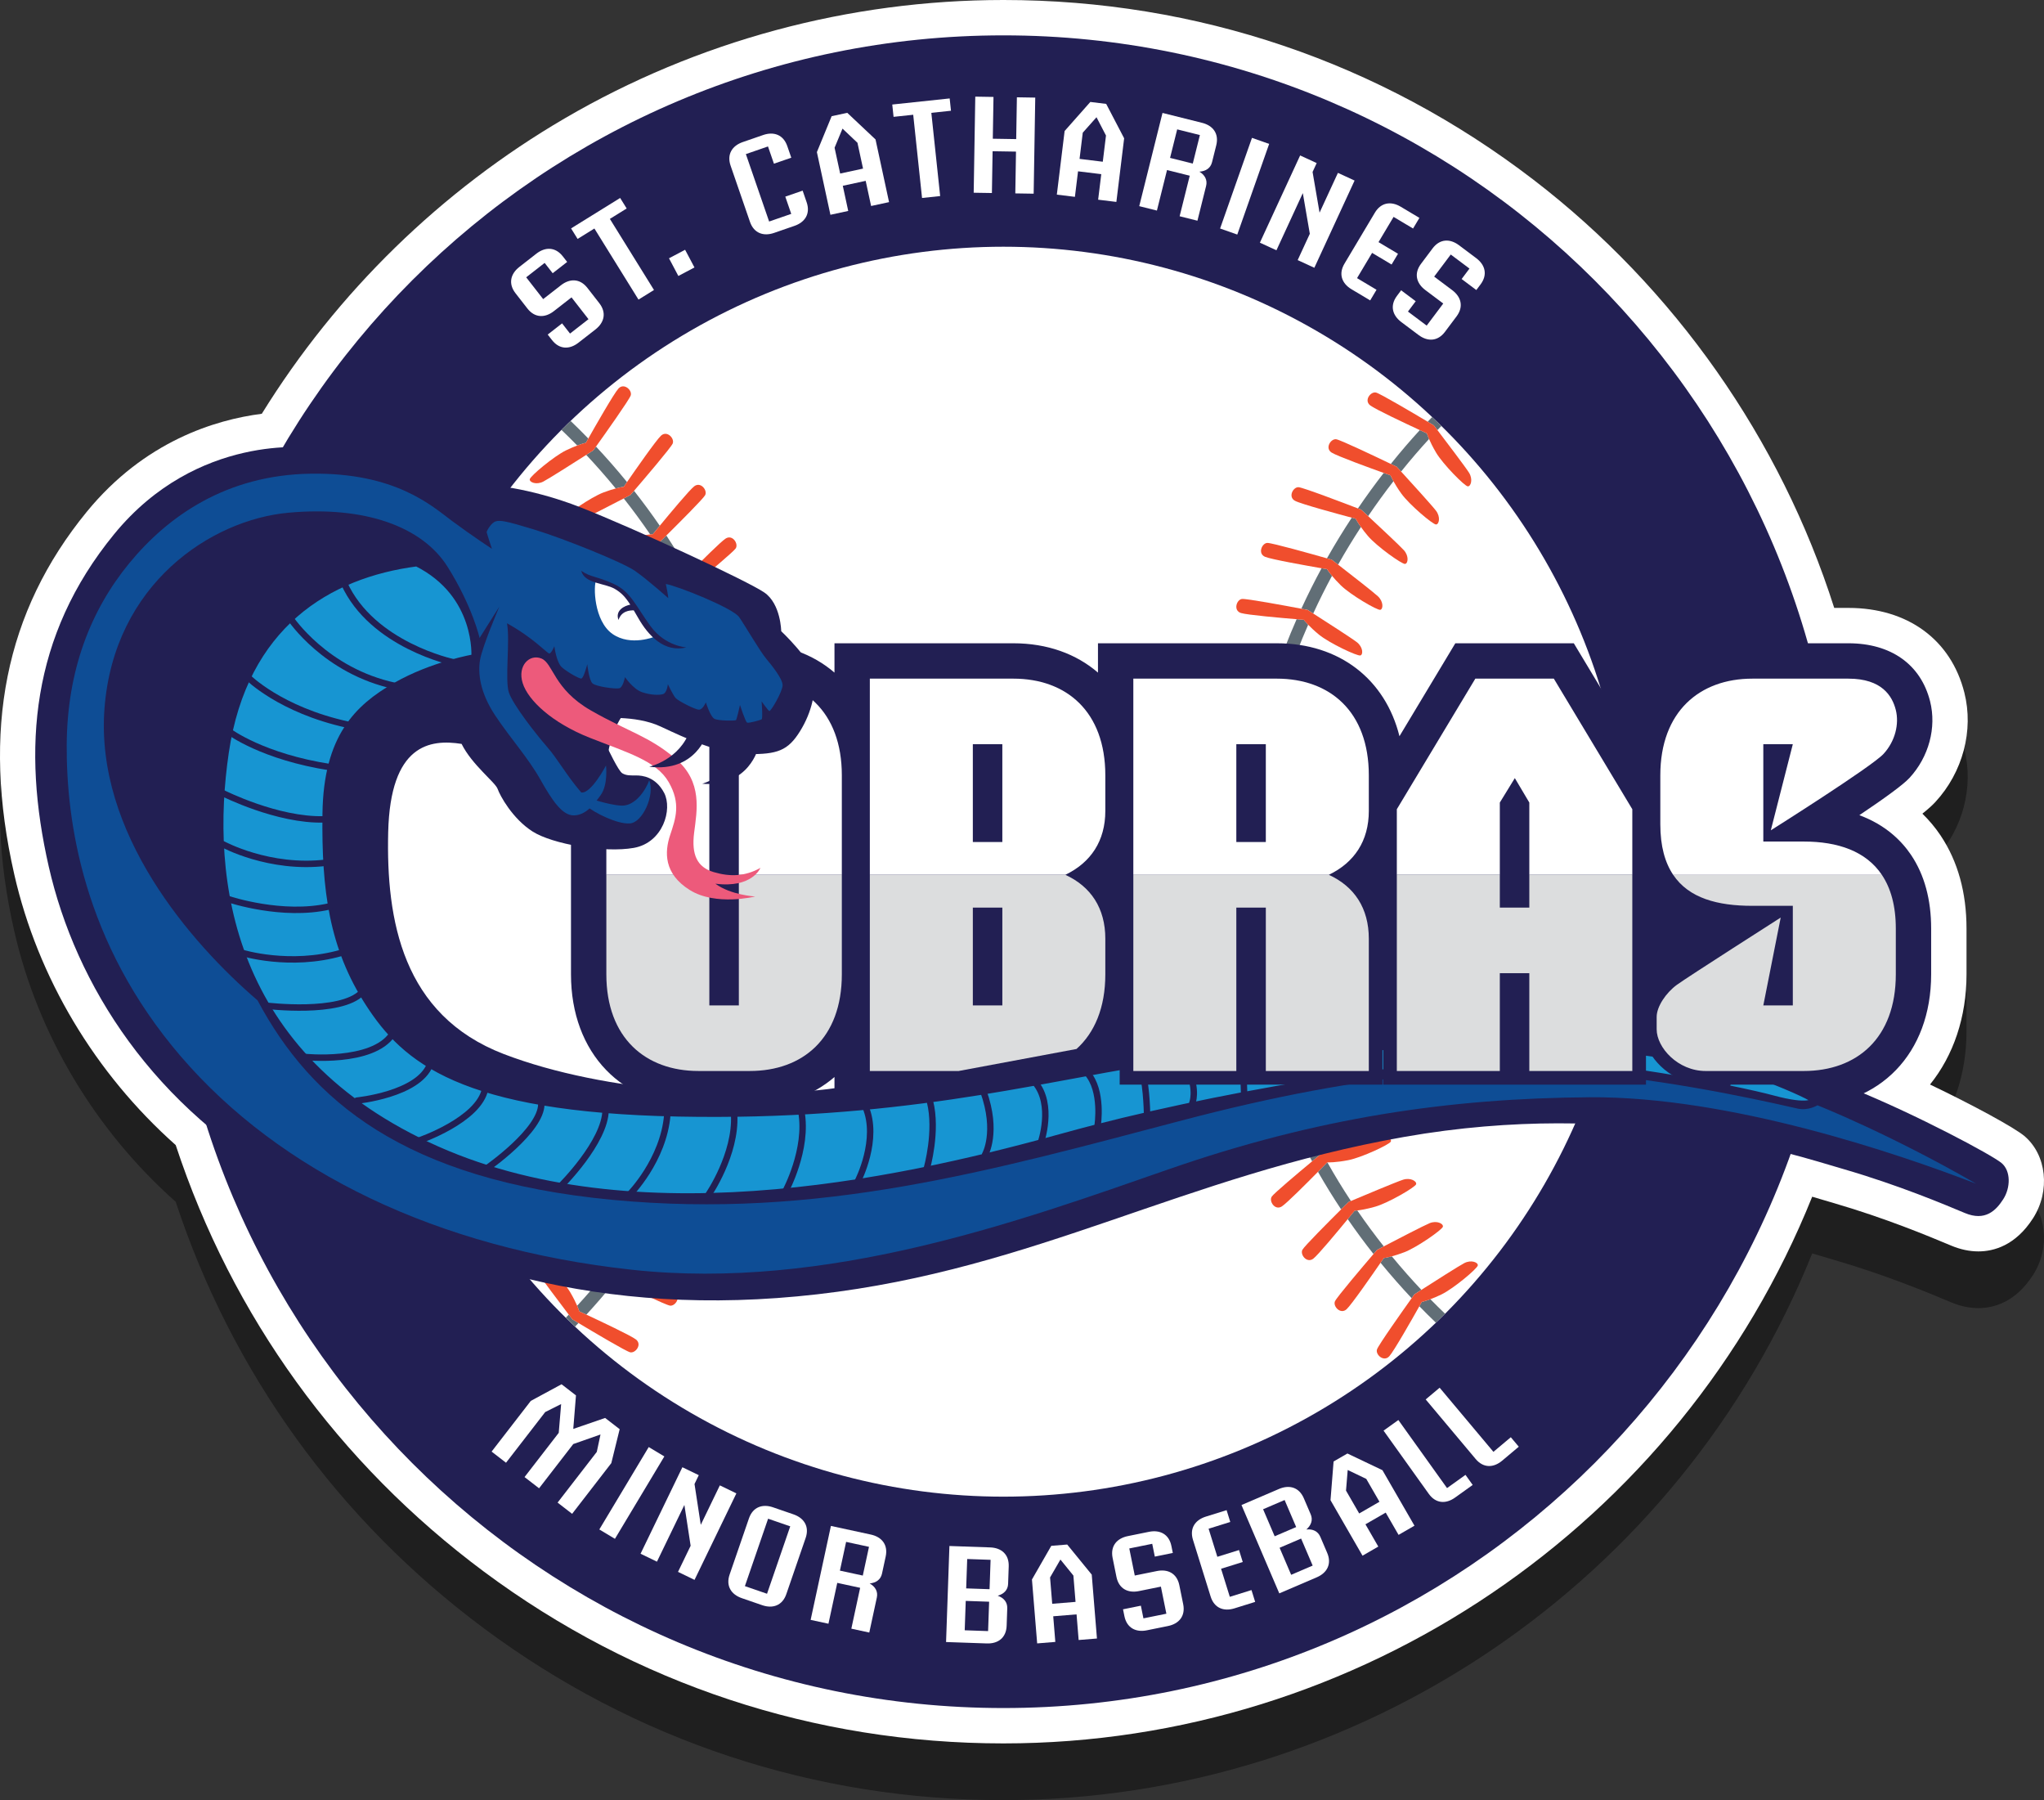 <?xml version="1.0" encoding="UTF-8"?> <!-- Generator: Adobe Illustrator 16.0.0, SVG Export Plug-In . SVG Version: 6.00 Build 0) --> <svg xmlns="http://www.w3.org/2000/svg" xmlns:xlink="http://www.w3.org/1999/xlink" version="1.1" id="Layer_2_copy" x="0px" y="0px" width="360.564px" height="317.459px" viewBox="0 0 360.564 317.459" xml:space="preserve"><rect x="0" y="0" width="360.564" height="317.459" fill="#333333" stroke="none"/> <path opacity="0.4" d="M358.628,224.849c-3.098,4.83-6.954,5.844-9.645,5.844c-0.001,0-0.001,0-0.001,0 c-1.564,0-3.175-0.343-4.788-1.018l-0.265-0.111c-3.67-1.537-11.308-4.736-20.484-7.403c-0.555-0.161-1.171-0.344-1.846-0.544 c-0.598-0.178-1.239-0.368-1.925-0.569c-23.272,57.907-79.883,96.413-142.675,96.413c-33.302,0-64.99-10.476-91.638-30.294 c-25.649-19.076-44.419-45.059-54.366-75.225c-14.245-12.657-24.328-29.534-28.474-47.716c-5.802-25.447-1.619-46.373,12.789-63.975 c10.193-12.453,22.685-16.229,30.871-17.279C59.435,61.549,77.854,43.58,99.621,30.873C123.011,17.218,149.768,10,177,10 c34.143,0,66.473,10.958,93.493,31.689c24.9,19.104,43.612,45.783,53.065,75.52h2.502c10.445,0,18.093,5.586,20.455,14.942 c1.682,6.659-0.273,14.043-5.102,19.272c-0.454,0.492-1.102,1.116-2.302,2.073c1.195,1.16,2.267,2.439,3.198,3.827 c0.022,0.033,0.044,0.065,0.064,0.099c3,4.511,4.521,10.008,4.521,16.342v8.058c0,7.559-2.304,14.31-6.438,19.438 c7.74,3.705,14.873,7.595,16.631,9.072C361.041,213.655,361.718,220.032,358.628,224.849z"></path> <path fill="#FFFFFF" d="M357.088,200.332c-1.758-1.478-8.891-5.368-16.631-9.072c4.135-5.129,6.438-11.88,6.438-19.438v-8.058 c0-6.334-1.521-11.831-4.521-16.342c-0.021-0.033-0.042-0.066-0.064-0.099c-0.932-1.387-2.003-2.667-3.198-3.827 c1.2-0.957,1.848-1.581,2.302-2.073c4.828-5.229,6.783-12.614,5.102-19.272c-2.362-9.356-10.01-14.942-20.455-14.942h-2.502 c-9.453-29.737-28.165-56.416-53.065-75.52C243.473,10.958,211.143,0,177,0c-27.232,0-53.989,7.218-77.379,20.873 C77.854,33.58,59.435,51.549,46.182,72.971c-8.186,1.05-20.677,4.826-30.871,17.279C0.904,107.852-3.279,128.778,2.522,154.225 c4.146,18.182,14.229,35.059,28.474,47.716c9.946,30.166,28.716,56.148,54.366,75.225c26.648,19.818,58.336,30.294,91.638,30.294 c62.792,0,119.402-38.506,142.675-96.413c0.686,0.201,1.327,0.392,1.925,0.569c0.675,0.2,1.291,0.383,1.846,0.544 c9.177,2.667,16.814,5.866,20.484,7.403l0.265,0.111c1.613,0.675,3.224,1.018,4.788,1.018c0,0,0,0,0.001,0 c2.69,0,6.547-1.014,9.645-5.844C361.718,210.032,361.041,203.655,357.088,200.332z"></path> <path fill="#221F53" d="M324.491,153.727c0,81.457-66.033,147.496-147.491,147.496c-81.457,0-147.49-66.039-147.49-147.496 C29.51,72.27,95.543,6.236,177,6.236C258.458,6.236,324.491,72.27,324.491,153.727z"></path> <circle fill="#FFFFFF" cx="177" cy="153.728" r="110.217"></circle> <path fill="#616E76" d="M236.04,99.577c1.325-2.354,2.678-4.554,4.031-6.633c-0.645-0.906-0.93-1.464-0.93-1.464 s-0.266-0.07-0.685-0.182c-1.47,2.237-2.94,4.616-4.379,7.171c0.522,0.148,0.84,0.24,0.84,0.24S235.361,99.05,236.04,99.577z"></path> <path fill="#616E76" d="M241.34,91.023c1.515-2.233,3.014-4.279,4.468-6.156c-0.357-0.649-0.516-1.032-0.516-1.032 s-0.476-0.168-1.204-0.43c-1.479,1.909-3.007,3.99-4.548,6.259c0.359,0.139,0.573,0.221,0.573,0.221S240.61,90.344,241.34,91.023z"></path> <path fill="#616E76" d="M231.653,108.194c1.067-2.317,2.176-4.532,3.314-6.646c-0.6-0.723-0.875-1.165-0.875-1.165 s-0.37-0.063-0.966-0.166c-1.227,2.263-2.422,4.639-3.567,7.132c0.678,0.128,1.1,0.209,1.1,0.209S231.052,107.809,231.653,108.194z"></path> <path fill="#616E76" d="M253.56,75.846c0.242-0.252,0.469-0.482,0.697-0.716c-0.537-0.529-1.079-1.053-1.628-1.571 c-0.256,0.262-0.515,0.529-0.785,0.813c0.66,0.394,1.089,0.651,1.089,0.651S253.178,75.344,253.56,75.846z"></path> <path fill="#616E76" d="M247.155,83.16c1.765-2.195,3.433-4.115,4.931-5.742c-0.272-0.628-0.384-0.99-0.384-0.99 s-0.493-0.226-1.247-0.575c-1.553,1.688-3.283,3.682-5.115,5.965c0.646,0.311,1.052,0.508,1.052,0.508S246.692,82.653,247.155,83.16 z"></path> <path fill="#616E76" d="M250.732,227.475c-1.67-1.771-3.426-3.747-5.213-5.916c-0.906,0.243-1.423,0.309-1.423,0.309 s-0.218,0.318-0.566,0.826c1.879,2.296,3.726,4.381,5.483,6.249c0.293-0.412,0.479-0.672,0.479-0.672 S249.983,227.955,250.732,227.475z"></path> <path fill="#616E76" d="M233.247,203.349c-6.815-12.655-12.087-28.53-12.087-47.378c0-17.902,4.104-33.247,9.602-45.796 c-0.52-0.541-0.774-0.875-0.774-0.875s-0.489-0.038-1.261-0.102c-5.629,12.817-9.834,28.491-9.834,46.773 c0,19.468,5.498,35.834,12.571,48.835c1.023-0.851,1.747-1.446,1.747-1.446S233.238,203.352,233.247,203.349z"></path> <path fill="#616E76" d="M252.321,229.125c-0.965,0.362-1.526,0.485-1.526,0.485s-0.16,0.287-0.423,0.753 c1.017,1.045,1.995,2.013,2.925,2.902c0.544-0.522,1.085-1.047,1.618-1.58C254.089,230.896,253.221,230.041,252.321,229.125z"></path> <path fill="#616E76" d="M238.303,211.801c-1.418-2.147-2.811-4.419-4.152-6.809c-0.008,0-0.028-0.001-0.028-0.001 s-0.672,0.692-1.63,1.664c1.322,2.324,2.692,4.532,4.084,6.627c0.789-0.784,1.325-1.312,1.325-1.312 S238.051,211.907,238.303,211.801z"></path> <path fill="#616E76" d="M244.099,219.804c-1.555-1.964-3.123-4.079-4.672-6.334c-0.301,0.035-0.472,0.043-0.472,0.043 s-0.493,0.608-1.215,1.486c1.509,2.185,3.034,4.24,4.549,6.155c0.39-0.455,0.631-0.735,0.631-0.735S243.386,220.176,244.099,219.804 z"></path> <path fill="#F04E2D" d="M245.808,84.867c0.305,0.553,0.753,1.297,1.395,2.188c1.394,1.938,5.576,5.475,6.12,5.44 s0.816-1.326,0-2.414c-0.639-0.851-4.507-5.104-6.167-6.922c-0.463-0.506-0.764-0.834-0.764-0.834s-0.405-0.197-1.052-0.508 c-2.54-1.222-8.872-4.242-9.63-4.351c-0.951-0.136-2.041,1.564-0.816,2.346c0.95,0.606,6.672,2.688,9.194,3.592 c0.729,0.261,1.204,0.43,1.204,0.43S245.45,84.218,245.808,84.867z"></path> <path fill="#F04E2D" d="M252.086,77.417c0.254,0.584,0.646,1.398,1.231,2.389c1.214,2.055,5.063,5.952,5.607,5.967 c0.545,0.014,0.933-1.249,0.217-2.405c-0.567-0.916-4.125-5.608-5.582-7.522c-0.382-0.502-0.627-0.823-0.627-0.823 s-0.429-0.257-1.089-0.651c-2.47-1.473-8.378-4.969-9.115-5.143c-0.936-0.22-2.173,1.376-1.023,2.263 c0.882,0.681,6.275,3.214,8.75,4.361c0.754,0.349,1.247,0.575,1.247,0.575S251.813,76.789,252.086,77.417z"></path> <path fill="#F04E2D" d="M234.968,101.548c0.382,0.46,0.893,1.031,1.556,1.682c1.706,1.672,6.432,4.44,6.962,4.314 c0.529-0.127,0.578-1.447-0.413-2.379c-0.744-0.701-4.976-3.995-7.032-5.589c-0.679-0.526-1.122-0.868-1.122-0.868 s-0.317-0.091-0.84-0.24c-2.487-0.708-9.724-2.745-10.517-2.721c-0.96,0.029-1.744,1.89-0.401,2.451 c1.078,0.452,7.503,1.591,9.967,2.018c0.596,0.104,0.966,0.166,0.966,0.166S234.368,100.826,234.968,101.548z"></path> <path fill="#F04E2D" d="M230.762,110.175c0.438,0.454,1.059,1.052,1.901,1.743c1.849,1.512,6.804,3.846,7.32,3.673 c0.517-0.174,0.446-1.493-0.624-2.332c-0.831-0.652-5.609-3.723-7.706-5.064c-0.602-0.385-0.994-0.635-0.994-0.635 s-0.422-0.081-1.1-0.209c-2.739-0.518-9.713-1.813-10.477-1.721c-0.954,0.115-1.568,2.039-0.181,2.477 c1.074,0.341,7.153,0.872,9.824,1.093c0.771,0.064,1.261,0.102,1.261,0.102S230.242,109.634,230.762,110.175z"></path> <path fill="#F04E2D" d="M240.071,92.944c0.321,0.452,0.725,0.983,1.24,1.588c1.547,1.818,6.007,4.998,6.544,4.92 c0.539-0.08,0.705-1.39-0.197-2.407c-0.659-0.741-4.357-4.198-6.318-6.022c-0.729-0.679-1.227-1.138-1.227-1.138 s-0.214-0.083-0.573-0.221c-2.144-0.824-9.651-3.693-10.473-3.743c-0.959-0.056-1.905,1.728-0.62,2.405 c1.077,0.569,7.841,2.395,10.01,2.972c0.419,0.112,0.685,0.182,0.685,0.182S239.427,92.038,240.071,92.944z"></path> <path fill="#F04E2D" d="M239.427,213.47c0.585-0.068,1.689-0.239,3.201-0.678c2.295-0.664,7.026-3.42,7.178-3.944 c0.15-0.523-0.977-1.213-2.275-0.809c-1.129,0.352-7.56,3.058-9.228,3.762c-0.252,0.106-0.401,0.169-0.401,0.169 s-0.536,0.527-1.325,1.312c-2.223,2.208-6.501,6.498-6.832,7.126c-0.447,0.851,0.789,2.447,1.937,1.555 c0.824-0.641,4.214-4.716,6.06-6.963c0.722-0.878,1.215-1.486,1.215-1.486S239.126,213.504,239.427,213.47z"></path> <path fill="#F04E2D" d="M234.15,204.992c0.146,0.005,1.485,0.041,3.696-0.391c2.343-0.455,7.305-2.777,7.502-3.285 c0.195-0.509-0.863-1.296-2.194-1.01c-1.298,0.28-9.519,2.917-9.907,3.042c-0.009,0.003-0.036,0.012-0.036,0.012 s-0.724,0.595-1.747,1.446c-2.479,2.06-6.762,5.658-7.13,6.228c-0.521,0.809,0.568,2.509,1.789,1.723 c0.839-0.539,4.283-3.985,6.369-6.102c0.958-0.972,1.63-1.664,1.63-1.664S234.143,204.992,234.15,204.992z"></path> <path fill="#F04E2D" d="M252.321,229.125c0.539-0.203,1.201-0.478,1.971-0.852c2.146-1.047,6.338-4.572,6.396-5.114 c0.058-0.541-1.17-1.029-2.38-0.408c-0.903,0.464-5.37,3.312-7.576,4.725c-0.749,0.48-1.239,0.796-1.239,0.796 s-0.187,0.261-0.479,0.672c-1.466,2.058-5.868,8.274-6.114,9.037c-0.294,0.914,1.196,2.276,2.175,1.199 c0.801-0.878,4.117-6.718,5.298-8.816c0.263-0.466,0.423-0.753,0.423-0.753S251.356,229.486,252.321,229.125z"></path> <path fill="#F04E2D" d="M245.52,221.56c0.578-0.155,1.312-0.381,2.181-0.712c2.231-0.848,6.721-3.985,6.828-4.517 c0.105-0.535-1.072-1.13-2.335-0.621c-0.959,0.39-5.821,2.91-8.095,4.094c-0.713,0.372-1.179,0.616-1.179,0.616 s-0.241,0.28-0.631,0.735c-1.736,2.029-6.497,7.623-6.804,8.344c-0.374,0.885,0.989,2.375,2.058,1.391 c0.859-0.79,4.561-6.123,5.987-8.195c0.349-0.508,0.566-0.826,0.566-0.826S244.613,221.803,245.52,221.56z"></path> <path fill="#616E76" d="M110.032,87.904c1.552,1.967,3.117,4.084,4.662,6.342c0.3-0.034,0.472-0.043,0.472-0.043 s0.494-0.607,1.218-1.485c-1.505-2.188-3.027-4.245-4.539-6.163c-0.391,0.455-0.632,0.734-0.632,0.734 S110.747,87.534,110.032,87.904z"></path> <path fill="#616E76" d="M103.412,80.222c1.667,1.773,3.419,3.752,5.203,5.924c0.907-0.242,1.424-0.307,1.424-0.307 s0.218-0.318,0.568-0.826c-1.875-2.299-3.718-4.386-5.473-6.257c-0.294,0.412-0.481,0.672-0.481,0.672 S104.161,79.744,103.412,80.222z"></path> <path fill="#616E76" d="M115.815,95.917c1.415,2.149,2.803,4.423,4.141,6.816c0.008,0,0.028,0.001,0.028,0.001 s0.673-0.691,1.633-1.662c-1.319-2.326-2.685-4.536-4.073-6.634c-0.791,0.783-1.328,1.31-1.328,1.31S116.067,95.811,115.815,95.917z "></path> <path fill="#616E76" d="M122.292,199.535c-1.07,2.315-2.183,4.529-3.325,6.64c0.598,0.723,0.873,1.166,0.873,1.166 s0.371,0.063,0.966,0.167c1.23-2.261,2.429-4.634,3.579-7.125c-0.678-0.129-1.1-0.211-1.1-0.211S122.894,199.921,122.292,199.535z"></path> <path fill="#616E76" d="M120.856,104.377c6.795,12.667,12.04,28.55,12.009,47.398c-0.03,17.902-4.159,33.24-9.678,45.781 c0.519,0.541,0.773,0.875,0.773,0.875s0.489,0.039,1.261,0.104c5.651-12.807,9.881-28.474,9.912-46.756 c0.032-19.468-5.438-35.844-12.49-48.856c-1.025,0.849-1.75,1.443-1.75,1.443S120.866,104.374,120.856,104.377z"></path> <path fill="#616E76" d="M99.04,75.817c0.884,0.843,1.817,1.762,2.786,2.753c0.965-0.36,1.526-0.483,1.526-0.483 s0.161-0.287,0.424-0.753c-1.087-1.121-2.132-2.155-3.119-3.098C100.114,74.759,99.573,75.284,99.04,75.817z"></path> <path fill="#616E76" d="M106.75,224.543c-1.769,2.192-3.44,4.11-4.941,5.735c0.272,0.628,0.382,0.99,0.382,0.99 s0.493,0.227,1.246,0.578c1.556-1.686,3.29-3.677,5.125-5.957c-0.646-0.312-1.051-0.509-1.051-0.509S107.211,225.05,106.75,224.543z "></path> <path fill="#616E76" d="M112.578,216.69c-1.518,2.23-3.021,4.274-4.479,6.148c0.357,0.649,0.514,1.033,0.514,1.033 s0.476,0.169,1.204,0.432c1.483-1.906,3.013-3.984,4.559-6.251c-0.36-0.139-0.574-0.222-0.574-0.222S113.307,217.37,112.578,216.69z "></path> <path fill="#616E76" d="M100.333,231.847c-0.182,0.189-0.353,0.362-0.527,0.541c0.538,0.528,1.081,1.052,1.629,1.569 c0.2-0.205,0.403-0.415,0.612-0.633c-0.66-0.395-1.088-0.653-1.088-0.653S100.713,232.349,100.333,231.847z"></path> <path fill="#616E76" d="M117.892,208.145c-1.329,2.352-2.686,4.55-4.042,6.626c0.643,0.907,0.927,1.466,0.927,1.466 s0.266,0.07,0.685,0.183c1.473-2.235,2.948-4.611,4.391-7.164c-0.522-0.149-0.84-0.241-0.84-0.241S118.57,208.672,117.892,208.145z"></path> <path fill="#F04E2D" d="M108.1,222.838c-0.304-0.553-0.751-1.298-1.391-2.19c-1.391-1.94-5.567-5.484-6.111-5.451 s-0.818,1.325-0.004,2.414c0.637,0.852,4.499,5.111,6.156,6.932c0.461,0.507,0.762,0.836,0.762,0.836s0.405,0.197,1.051,0.509 c2.539,1.227,8.865,4.257,9.623,4.367c0.951,0.137,2.043-1.561,0.82-2.345c-0.949-0.608-6.667-2.699-9.188-3.607 c-0.728-0.263-1.204-0.432-1.204-0.432S108.457,223.488,108.1,222.838z"></path> <path fill="#F04E2D" d="M101.809,230.278c-0.252-0.585-0.644-1.4-1.228-2.391c-1.21-2.057-5.054-5.96-5.598-5.976 c-0.545-0.015-0.935,1.247-0.221,2.405c0.565,0.917,4.116,5.615,5.569,7.531c0.381,0.502,0.626,0.824,0.626,0.824 s0.428,0.258,1.088,0.653c2.466,1.477,8.369,4.983,9.106,5.158c0.935,0.221,2.175-1.373,1.027-2.262 c-0.881-0.683-6.27-3.224-8.743-4.375c-0.753-0.351-1.246-0.578-1.246-0.578S102.081,230.906,101.809,230.278z"></path> <path fill="#F04E2D" d="M118.967,206.175c-0.381-0.461-0.891-1.033-1.553-1.685c-1.704-1.675-6.424-4.451-6.955-4.326 c-0.529,0.126-0.581,1.446,0.409,2.38c0.743,0.702,4.97,4.003,7.023,5.6c0.678,0.527,1.12,0.87,1.12,0.87s0.318,0.092,0.84,0.241 c2.487,0.712,9.718,2.761,10.511,2.738c0.96-0.027,1.748-1.887,0.406-2.45c-1.077-0.454-7.5-1.604-9.963-2.035 c-0.596-0.104-0.966-0.167-0.966-0.167S119.565,206.898,118.967,206.175z"></path> <path fill="#F04E2D" d="M123.188,197.556c-0.437-0.455-1.057-1.054-1.898-1.746c-1.846-1.515-6.797-3.857-7.314-3.685 c-0.517,0.173-0.449,1.492,0.62,2.333c0.831,0.654,5.604,3.733,7.697,5.078c0.601,0.386,0.993,0.637,0.993,0.637 s0.422,0.082,1.1,0.211c2.738,0.522,9.709,1.829,10.473,1.738c0.954-0.113,1.572-2.037,0.185-2.477 c-1.073-0.342-7.151-0.884-9.822-1.11c-0.771-0.065-1.261-0.104-1.261-0.104S123.706,198.097,123.188,197.556z"></path> <path fill="#F04E2D" d="M113.85,214.771c-0.32-0.452-0.724-0.985-1.238-1.59c-1.544-1.821-5.999-5.008-6.536-4.932 c-0.539,0.079-0.708,1.389,0.193,2.407c0.658,0.742,4.351,4.206,6.309,6.033c0.729,0.68,1.224,1.14,1.224,1.14 s0.214,0.083,0.574,0.222c2.143,0.828,9.645,3.709,10.466,3.76c0.959,0.058,1.908-1.724,0.624-2.404 c-1.076-0.571-7.837-2.407-10.004-2.989c-0.419-0.112-0.685-0.183-0.685-0.183S114.493,215.678,113.85,214.771z"></path> <path fill="#F04E2D" d="M114.694,94.247c-0.584,0.066-1.689,0.236-3.202,0.672c-2.296,0.66-7.032,3.409-7.184,3.932 c-0.151,0.523,0.974,1.215,2.274,0.813c1.129-0.35,7.564-3.045,9.234-3.747c0.252-0.106,0.401-0.169,0.401-0.169 s0.537-0.527,1.328-1.31c2.227-2.204,6.512-6.486,6.844-7.114c0.449-0.85-0.785-2.448-1.934-1.558 c-0.825,0.64-4.221,4.709-6.071,6.953c-0.724,0.877-1.218,1.485-1.218,1.485S114.994,94.212,114.694,94.247z"></path> <path fill="#F04E2D" d="M119.956,102.732c-0.144-0.005-1.483-0.042-3.697,0.385c-2.343,0.451-7.309,2.765-7.507,3.272 c-0.196,0.509,0.861,1.298,2.193,1.014c1.298-0.278,9.525-2.902,9.912-3.026c0.009-0.003,0.037-0.012,0.037-0.012 s0.725-0.594,1.75-1.443c2.482-2.056,6.771-5.646,7.14-6.216c0.523-0.808-0.564-2.51-1.786-1.726 c-0.839,0.537-4.29,3.978-6.379,6.091c-0.959,0.97-1.633,1.662-1.633,1.662S119.964,102.733,119.956,102.732z"></path> <path fill="#F04E2D" d="M101.826,78.57c-0.54,0.201-1.203,0.475-1.973,0.849c-2.147,1.043-6.346,4.562-6.405,5.104 c-0.059,0.541,1.168,1.031,2.379,0.412c0.904-0.462,5.375-3.302,7.584-4.712c0.75-0.479,1.241-0.794,1.241-0.794 s0.187-0.26,0.481-0.672c1.469-2.055,5.882-8.264,6.129-9.026c0.295-0.913-1.193-2.278-2.173-1.203 c-0.802,0.877-4.128,6.711-5.313,8.807c-0.264,0.466-0.424,0.753-0.424,0.753S102.791,78.21,101.826,78.57z"></path> <path fill="#F04E2D" d="M108.614,86.146c-0.578,0.154-1.312,0.379-2.182,0.708c-2.233,0.845-6.727,3.975-6.835,4.506 c-0.106,0.535,1.07,1.132,2.334,0.625c0.959-0.388,5.826-2.9,8.101-4.081c0.714-0.371,1.18-0.614,1.18-0.614 s0.241-0.279,0.632-0.734c1.74-2.025,6.51-7.611,6.818-8.332c0.375-0.885-0.985-2.377-2.056-1.395c-0.861,0.789-4.571,6.115-6,8.184 c-0.35,0.507-0.568,0.826-0.568,0.826S109.521,85.905,108.614,86.146z"></path> <path fill="#221F53" d="M337.136,150.804C337.136,150.804,337.136,150.803,337.136,150.804c-0.001-0.001-0.001-0.001-0.001-0.001 c0,0-0.001-0.001-0.001-0.002c-1.686-2.51-4.504-5.326-9.143-7.038c4.238-2.842,7.688-5.321,8.841-6.569 c3.414-3.698,4.809-8.877,3.638-13.515c-1.643-6.503-6.894-10.233-14.409-10.233h-16.949c-11.069,0-19.133,6.362-21.635,16.389 l-9.854-16.389h-20.901l-9.854,16.39c-2.502-10.028-10.564-16.39-21.635-16.39h-31.549v5.173c-3.829-3.3-8.938-5.173-14.932-5.173 h-31.549v5.173c-3.829-3.3-8.937-5.173-14.932-5.173h-9.084c-13.437,0-22.465,9.359-22.465,23.29v11.307v12.473v11.307 c0,13.93,9.028,23.29,22.465,23.29h9.084c5.995,0,11.103-1.873,14.932-5.174v5.174h22.489l23.073-4.309l0.919-0.827v5.136h46.481 h7.531h46.481v-1.601c1.989,0.996,4.245,1.601,6.688,1.601h17.328c13.437,0,22.464-9.359,22.464-23.29v-8.058 c0-5.115-1.185-9.475-3.522-12.958C337.137,150.805,337.136,150.804,337.136,150.804z"></path> <path fill="#FFFFFF" d="M132.272,119.682h-9.084c-9.261,0-16.229,5.782-16.229,17.053v17.543h18.168v-23.032h5.204v23.032H148.5 v-17.543C148.5,125.464,141.621,119.682,132.272,119.682z"></path> <path fill="#DCDDDE" d="M130.332,177.31h-5.204v-23.032H106.96v17.543c0,11.271,6.968,17.053,16.229,17.053h9.084 c9.349,0,16.228-5.782,16.228-17.053v-17.543h-18.168V177.31z"></path> <path fill="#221F53" d="M353.075,205.106c-1.67-1.404-14.762-8.425-26.07-13.017s-40.777-11.959-78.777-13.209 s-82.875,10.147-99.125,12.761s-42.375,1.114-60.25-5.761s-20.75-23.625-20.375-39.125s7.367-16.445,12.95-15.563 c1.837,3.708,5.937,6.747,6.36,7.948s2.614,5.229,6.148,7.491s12.7,3.816,17.87,2.897s6.854-6.82,5.354-9.693 s-3.915-3.081-4.914-3.081s-1.749,0.042-2.457-0.375s-2.332-3.914-3.581-6.371l-0.498-3.296c0,0,6.323-0.698,10.837,1.421 s10.245,4.796,15.397,4.855s7.047-0.592,9.179-4.027s2.843-7.047,2.428-9.831s-5.745-7.817-5.745-7.817s-0.059-4.796-2.961-6.81 s-22.825-11.252-32.317-14.983s-16.776-4.027-16.776-4.027L54.84,78.98c0,0-20.016-2.724-34.703,15.22S3.853,132.005,8.603,152.839 s18.417,42.609,43.5,56.346s53.5,23.487,92.083,19.07s64.591-20.907,103.5-27.75s67.75,2.833,77.5,5.667s17.834,6.25,21.417,7.75 s5.486-0.429,6.776-2.44S354.745,206.51,353.075,205.106z"></path> <path fill="#0E4D95" d="M88.083,106.986c0,0-2.989,6.976-3.4,9.379s0,5.803,2.696,9.848s5.803,7.445,7.972,11.313 s3.928,6.331,5.92,6.272s3.341-1.7,4.689-3.576s0.938-5.217,0.938-5.217s-2.643,5.042-4.37,4.748 c-2.664-3.107-4.071-5.803-6.064-8.089s-5.921-7.327-6.683-9.496s0.234-9.32-0.352-12.251c4.689,2.579,7.112,5.33,7.468,5.33 s0.891-1.283,0.891-1.283s0.356,2.886,1.354,3.741s2.959,1.96,3.386,1.96s1.068-2.53,1.068-2.53s0.285,2.814,0.926,3.385 s4.098,1.034,4.739,0.855s0.989-1.96,0.989-1.96s1.434,2.102,2.966,2.637s3.028,0.57,3.741,0.356s0.855-1.746,0.855-1.746 s0.927,1.96,1.39,2.459s3.421,2.031,4.098,2.031s1.211-1.283,1.211-1.283s0.784,2.494,1.497,2.886s3.67,0.356,3.813,0.25 s0.713-2.672,0.713-2.672s0.962,2.958,1.247,3.1s2.316-0.428,2.565-0.57s0-3.171,0-3.171s1.105,1.548,1.354,1.701 s2.352-3.447,2.352-4.551s-1.782-3.35-2.886-4.668s-3.67-5.736-4.775-7.34s-10.939-5.523-12.935-5.844 c0.428,1.996,0.428,2.495,0.428,2.495s-3.67-3.284-5.879-4.813s-12.472-5.663-17.71-7.267s-6.057-1.675-6.841-1.461 s-1.639,1.71-1.604,1.924s0.926,2.922,0.926,2.922s-3.527-2.313-7.055-4.934s-9.941-8.536-24.872-8.322s-25.264,7.519-32.07,15.821 s-10.939,18.885-11.01,32.034s2.747,34.7,20.163,54.95s45.083,33.833,79.5,37.583s68.25-8.5,94.583-17.667 s49.667-12.583,74.417-12.75s54.334,9.917,68.167,15.25c-15.5-8.917-28-13.833-28-13.833s-1.583,1-3.5,0.583 s-19.666-4.667-36.666-6.167s-38.333-0.583-71.917,8.25c-33.583,8.833-64,17.5-100.583,14s-53.083-17.5-62.5-35.167 c-11.75-10.083-28.679-29.511-27-51.5s18.833-33.25,32.417-34.5s23.667,2.5,28.083,9.5s5.667,12.583,5.667,12.583L88.083,106.986z"></path> <path fill="#ED5A7B" d="M134.139,153.062c0,0-1.453,3.618-7.948,2.783c2.721,2.01,7.02,2.258,7.02,2.258s-6.927,1.731-11.535-1.145 s-4.454-6.711-3.464-9.68s1.917-5.566-0.248-9.339s-7.268-5.196-13.917-7.825s-10.886-6.588-11.845-9.649s1.206-5.196,3.309-4.33 s2.134,5.381,8.721,9.154s10.268,4.516,15,8.567s3.711,9.093,3.216,12.99s0.526,6.092,3.464,6.958S131.448,154.546,134.139,153.062z "></path> <path fill="#FFFFFF" d="M111.63,106.504c-1.468-2.473-2.474-2.756-6.441-4.302c-0.567,1.133-0.412,7.291,2.834,9.583 s7.548,0.464,7.548,0.464L111.63,106.504z"></path> <path fill="#221F53" d="M114.778,110.459c-2.593-3.531-3.486-6.079-6.481-7.465s-4.068-1.162-5.767-2.324 c0.598,2.279,4.113,2.145,5.901,3.173c1.188,0.683,1.905,1.478,2.75,2.791c-0.949,0.164-2.728,0.986-2.075,2.704 c0.492-1.569,1.952-1.723,2.696-1.693c0.255,0.432,0.524,0.894,0.832,1.429c1.699,2.95,4.515,6.08,8.448,5.096 C121.081,114.17,117.371,113.991,114.778,110.459z"></path> <path fill="#221F53" d="M114.527,135.213c0,0,5.386-1.187,7.211-6.481c2.784-0.456,3.013,0.594,3.013,0.594 S122.789,136.263,114.527,135.213z"></path> <path fill="#221F53" d="M123.874,138.22c0,0,5.318-1.461,6.87-6.842c2.757-0.598,3.039,0.438,3.039,0.438 S132.178,138.845,123.874,138.22z"></path> <path fill="#0E4D95" d="M114.527,137.597c-0.538,1.588-2.435,4.601-4.918,4.479s-6.189-1.506-6.189-1.506v1.547 c1.343,1.181,5.497,3.298,7.736,3.094S115.553,140.162,114.527,137.597z"></path> <path fill="#1795D2" stroke="#221F53" stroke-width="1.134" stroke-linecap="round" stroke-linejoin="round" stroke-miterlimit="10" d=" M83.712,115.941c0,0,0.861-11.098-10.19-16.624c-15.572,2.009-30.426,10.907-33.727,33.368s0.402,53.644,37.286,70.021 s85.485,4.66,110.917-2.397s62.034-12.967,77.975-13.085s40.319,4.784,46.754,6.518s7.229,0.534,7.288,0.296 s-3.08-1.837-9.125-4.148s-16.533-3.852-24.77-4.8s-61.626-1.245-83.018,2.133s-45.212,9.896-83.492,9.125 s-48.174-9.481-54.574-19.377s-7.763-19.97-7.585-33.48s5.689-18.725,12.266-22.517S83.712,115.941,83.712,115.941z"></path> <path fill="none" stroke="#221F53" stroke-width="1.134" stroke-linecap="round" stroke-linejoin="round" stroke-miterlimit="10" d=" M79.995,116.806c0,0-14.346-3.002-19.304-13.963"></path> <path fill="none" stroke="#221F53" stroke-width="1.134" stroke-linecap="round" stroke-linejoin="round" stroke-miterlimit="10" d=" M51.242,109.066c0,0,6.151,9.303,18.476,11.911"></path> <path fill="none" stroke="#221F53" stroke-width="1.134" stroke-linecap="round" stroke-linejoin="round" stroke-miterlimit="10" d=" M43.702,119.409c0,0,5.691,5.775,17.601,8.382"></path> <path fill="none" stroke="#221F53" stroke-width="1.134" stroke-linecap="round" stroke-linejoin="round" stroke-miterlimit="10" d=" M40.455,129.045c0,0,5.896,4.442,17.935,6.275"></path> <path fill="none" stroke="#221F53" stroke-width="1.134" stroke-linecap="round" stroke-linejoin="round" stroke-miterlimit="10" d=" M39.319,139.879c0,0,9.6,4.859,17.836,4.622"></path> <path fill="none" stroke="#221F53" stroke-width="1.134" stroke-linecap="round" stroke-linejoin="round" stroke-miterlimit="10" d=" M39.319,148.887c0,0,8.191,4.485,18.288,3.25"></path> <path fill="none" stroke="#221F53" stroke-width="1.134" stroke-linecap="round" stroke-linejoin="round" stroke-miterlimit="10" d=" M40.455,158.62c0,0,9.352,3.125,17.648,1.229"></path> <path fill="none" stroke="#221F53" stroke-width="1.134" stroke-linecap="round" stroke-linejoin="round" stroke-miterlimit="10" d=" M42.617,168.018c0,0,8.494,2.658,17.679,0"></path> <path fill="none" stroke="#221F53" stroke-width="1.134" stroke-linecap="round" stroke-linejoin="round" stroke-miterlimit="10" d=" M47.021,177.366c0,0,13.034,1.597,16.828-2.331"></path> <path fill="none" stroke="#221F53" stroke-width="1.134" stroke-linecap="round" stroke-linejoin="round" stroke-miterlimit="10" d=" M53.7,186.397c0,0,11.962,1.256,15.501-3.994"></path> <path fill="none" stroke="#221F53" stroke-width="1.134" stroke-linecap="round" stroke-linejoin="round" stroke-miterlimit="10" d=" M62.962,194.1c0,0,10.827-1.065,12.88-6.34"></path> <path fill="none" stroke="#221F53" stroke-width="1.134" stroke-linecap="round" stroke-linejoin="round" stroke-miterlimit="10" d=" M73.822,201.18c0,0,10.677-3.622,11.76-9.173"></path> <path fill="none" stroke="#221F53" stroke-width="1.134" stroke-linecap="round" stroke-linejoin="round" stroke-miterlimit="10" d=" M85.886,206.035c0,0,9.607-6.662,9.607-11.343"></path> <path fill="none" stroke="#221F53" stroke-width="1.134" stroke-linecap="round" stroke-linejoin="round" stroke-miterlimit="10" d=" M98.904,209.185c0,0,7.882-7.803,7.924-13.458"></path> <path fill="none" stroke="#221F53" stroke-width="1.134" stroke-linecap="round" stroke-linejoin="round" stroke-miterlimit="10" d=" M111.072,210.652c0,0,5.991-6.054,6.643-14.059"></path> <path fill="none" stroke="#221F53" stroke-width="1.134" stroke-linecap="round" stroke-linejoin="round" stroke-miterlimit="10" d=" M125.003,210.652c0,0,4.859-7.062,4.503-14.059"></path> <path fill="none" stroke="#221F53" stroke-width="1.134" stroke-linecap="round" stroke-linejoin="round" stroke-miterlimit="10" d=" M138.53,210.14c0,0,4.061-7.441,2.822-14.14"></path> <path fill="none" stroke="#221F53" stroke-width="1.134" stroke-linecap="round" stroke-linejoin="round" stroke-miterlimit="10" d=" M151.373,208.204c0,0,3.757-7.303,1.286-13.043"></path> <path fill="none" stroke="#221F53" stroke-width="1.134" stroke-linecap="round" stroke-linejoin="round" stroke-miterlimit="10" d=" M163.521,205.952c0,0,1.837-6.459,0.533-11.673"></path> <path fill="none" stroke="#221F53" stroke-width="1.134" stroke-linecap="round" stroke-linejoin="round" stroke-miterlimit="10" d=" M173.771,203.623c0,0,2.297-3.972-0.309-11.19"></path> <path fill="none" stroke="#221F53" stroke-width="1.134" stroke-linecap="round" stroke-linejoin="round" stroke-miterlimit="10" d=" M183.603,201.51c0,0,2.348-6.676-1.016-10.628"></path> <path fill="none" stroke="#221F53" stroke-width="1.134" stroke-linecap="round" stroke-linejoin="round" stroke-miterlimit="10" d=" M193.623,198.486c0,0,0.969-6.132-1.856-9.288"></path> <path fill="none" stroke="#221F53" stroke-width="1.134" stroke-linecap="round" stroke-linejoin="round" stroke-miterlimit="10" d=" M202.334,196.196c0,0-0.119-6.303-1.245-8.081"></path> <path fill="none" stroke="#221F53" stroke-width="1.134" stroke-linecap="round" stroke-linejoin="round" stroke-miterlimit="10" d=" M210.333,194.516c0,0,0.89-2.134-0.651-5.748"></path> <path fill="none" stroke="#221F53" stroke-width="1.134" stroke-linecap="round" stroke-linejoin="round" stroke-miterlimit="10" d=" M219.477,193.132c0,0-0.069-3.36-0.314-5.431"></path> <line fill="none" stroke="#221F53" stroke-width="1.134" stroke-linecap="round" stroke-linejoin="round" stroke-miterlimit="10" x1="304.461" y1="191.877" x2="305.616" y2="188.708"></line> <line fill="none" stroke="#221F53" stroke-width="1.134" stroke-linecap="round" stroke-linejoin="round" stroke-miterlimit="10" x1="296.135" y1="189.716" x2="297.314" y2="186.633"></line> <path fill="#FFFFFF" d="M194.98,143.007v-6.272c0-11.271-6.879-17.053-16.228-17.053H153.44v34.596h34.484 C192.423,152.122,194.98,148.299,194.98,143.007z M176.813,148.496h-5.204v-17.25h5.204V148.496z"></path> <path fill="#DCDDDE" d="M194.98,171.821v-6.272c0-5.391-2.558-9.213-7.056-11.271H153.44v34.597h15.675l20.782-3.881 C193.063,182.145,194.98,177.751,194.98,171.821z M176.813,177.31h-5.204v-17.249h5.204V177.31z"></path> <path fill="#221F53" d="M243.87,143.007v-6.272c0-11.823-7.315-19.463-18.637-19.463h-27.722v34.596v4.819v34.597h46.358v-25.735 c0-4.712-1.75-8.606-4.994-11.299C242.12,151.515,243.87,147.64,243.87,143.007z"></path> <path fill="#221F53" d="M336.475,156.688l-2.514-3.747c-0.001-0.002-0.002-0.003-0.003-0.005l-0.717-1.067h-0.114 c-3.167-3.878-8.166-5.867-14.932-5.867h-0.651c5.617-3.595,14.803-9.591,16.477-11.404c2.547-2.759,3.597-6.584,2.738-9.982 c-0.692-2.742-3.003-7.343-10.698-7.343h-16.949c-11.322,0-18.638,7.64-18.638,19.463v8.625c0,2.417,0.313,4.588,0.916,6.509h-0.755 l2.513,3.75l0.716,1.069h0.093c3.053,3.674,8.024,5.47,15.155,5.47h0.002c-4.979,3.188-13.333,8.559-14.719,9.567 c-1.578,1.148-3.229,3.054-4.043,5.127v-20.165v-4.819v-9.824l-14.894-24.772h-16.572l-14.893,24.772v9.824v4.819v34.597h46.358 v-7.1c1.403,3.688,5.504,7.1,10.516,7.1h17.328c11.321,0,18.637-7.64,18.637-19.463v-8.058c0-2.624-0.358-4.986-1.059-7.076H336.475 z"></path> <path fill="#DCDDDE" d="M199.921,188.875h18.168v-28.814h5.204v28.814h18.168v-23.326c0-5.391-2.558-9.213-7.056-11.271h-34.484 V188.875z"></path> <path fill="#FFFFFF" d="M241.461,143.007v-6.272c0-11.271-6.879-17.053-16.228-17.053h-25.313v34.596h34.484 C238.903,152.122,241.461,148.299,241.461,143.007z M223.293,148.496h-5.204v-17.25h5.204V148.496z"></path> <polygon fill="#FFFFFF" points="274.096,119.682 260.249,119.682 246.402,142.713 246.402,154.278 264.57,154.278 264.57,141.537 267.217,137.225 269.774,141.537 269.774,154.278 287.942,154.278 287.942,142.713 "></polygon> <polygon fill="#DCDDDE" points="269.774,160.061 264.57,160.061 264.57,154.278 246.402,154.278 246.402,188.875 264.57,188.875 264.57,171.625 269.774,171.625 269.774,188.875 287.942,188.875 287.942,154.278 269.774,154.278 "></polygon> <path fill="#DCDDDE" d="M295.149,154.278c2.774,4.142,7.863,5.47,13.962,5.47h7.144v17.562h-5.204l3.066-15.492 c0,0-16.389,10.461-18.306,11.855s-3.574,3.836-3.574,5.667c0,0.285,0,0.447,0,0.544c0-0.007,0,0.027,0,0.123 c0,0.178,0,0.593,0,1.512c0,3.226,3.748,7.356,8.63,7.356h17.328c9.349,0,16.228-5.782,16.228-17.053v-8.058 c0-4.044-0.897-7.149-2.466-9.486H295.149z"></path> <path fill="#FFFFFF" d="M318.195,148.411h-7.145v-17.165h5.204l-3.881,15.186c0,0,17.783-11.202,19.876-13.468 s2.789-5.317,2.173-7.758s-2.435-5.523-8.362-5.523h-16.949c-9.261,0-16.229,5.782-16.229,17.053v8.625 c0,3.882,0.828,6.771,2.267,8.918h36.808C329.156,150.103,324.189,148.411,318.195,148.411z"></path> <path fill="#FFFFFF" d="M105.716,53.465c1.313,1.686,0.88,3.423-0.68,4.639l-3.003,2.34c-1.56,1.216-3.351,1.211-4.664-0.474 l-0.752-0.966l2.535-1.976l1.401,1.799l3.257-2.538l-2.995-3.844l-3.12,2.432c-1.56,1.216-3.351,1.211-4.664-0.474l-2.095-2.689 c-1.313-1.686-0.88-3.423,0.679-4.639l3.003-2.34c1.56-1.216,3.35-1.211,4.664,0.474l0.767,0.985l-2.555,1.991l-1.417-1.818 l-3.256,2.538l2.995,3.844l3.14-2.447c1.56-1.216,3.351-1.211,4.664,0.474L105.716,53.465z"></path> <path fill="#FFFFFF" d="M110.546,36.766l-2.963,1.837l7.779,12.538l-2.731,1.694l-7.779-12.537l-2.962,1.837l-1.151-1.855 l8.657-5.369L110.546,36.766z"></path> <path fill="#FFFFFF" d="M122.504,47.166l-2.841,1.503l-1.65-3.118l2.84-1.503L122.504,47.166z"></path> <path fill="#FFFFFF" d="M142.292,35.662c0.696,2.02-0.275,3.523-2.144,4.169l-3.598,1.243c-1.869,0.646-3.561,0.062-4.257-1.958 l-3.413-9.893c-0.697-2.02,0.275-3.523,2.144-4.169l3.598-1.243c1.869-0.646,3.561-0.062,4.257,1.958l0.705,2.042l-3.061,1.057 l-1.049-3.04l-3.901,1.348l4.102,11.89l3.901-1.348l-1.049-3.041l3.061-1.057L142.292,35.662z"></path> <path fill="#FFFFFF" d="M156.831,35.645l-3.167,0.684l-0.957-4.436l-4.037,0.872l0.958,4.436l-3.142,0.678L144.1,26.825l2.604-6.334 l2.755-0.595l4.985,4.696L156.831,35.645z M152.241,29.734l-0.983-4.553l-2.639-2.5l-1.397,3.372l0.983,4.553L152.241,29.734z"></path> <path fill="#FFFFFF" d="M167.754,19.531l-3.466,0.368l1.558,14.677l-3.196,0.339l-1.558-14.677l-3.466,0.368l-0.23-2.172 l10.127-1.075L167.754,19.531z"></path> <path fill="#FFFFFF" d="M182.339,34.158l-3.238-0.052l0.122-7.369l-4.128-0.066l-0.122,7.369l-3.213-0.051l0.28-16.946l3.213,0.052 l-0.122,7.369l4.128,0.066l0.122-7.369l3.238,0.052L182.339,34.158z"></path> <path fill="#FFFFFF" d="M196.929,35.61l-3.215-0.394l0.551-4.502l-4.098-0.502l-0.551,4.502l-3.189-0.391l1.373-11.219l4.537-5.125 l2.797,0.343l3.167,6.069L196.929,35.61z M194.533,28.523l0.565-4.621l-1.673-3.227l-2.425,2.725l-0.565,4.621L194.533,28.523z"></path> <path fill="#FFFFFF" d="M211.229,38.922l-3.142-0.786l1.784-7.148l-4.006-1.001l-1.784,7.148l-3.118-0.78l4.104-16.439l6.98,1.745 c1.919,0.479,3.019,1.893,2.501,3.965l-0.744,2.98c-0.261,1.048-1.083,1.584-2.226,1.67c0.974,0.59,1.441,1.474,1.18,2.521 L211.229,38.922z M210.407,28.845l1.256-5.029l-4.006-1.001l-1.256,5.03L210.407,28.845z"></path> <path fill="#FFFFFF" d="M218.257,41.366l-3.031-1.067l5.623-15.987l3.031,1.067L218.257,41.366z"></path> <path fill="#FFFFFF" d="M231.851,47.225l-2.94-1.355l2.142-4.641l-1.234-7.175l-4.655,10.088l-2.918-1.345l7.099-15.383l2.918,1.345 l-0.724,1.569l1.234,7.175l3.238-7.016l2.94,1.355L231.851,47.225z"></path> <path fill="#FFFFFF" d="M241.703,52.978l-3.29-1.963c-1.697-1.013-2.342-2.684-1.247-4.518l5.362-8.988 c1.095-1.835,2.87-2.062,4.568-1.048l3.289,1.963l-1.119,1.876l-3.438-2.052l-2.657,4.453l3.438,2.052l-1.131,1.896l-3.438-2.052 l-2.657,4.453l3.438,2.052L241.703,52.978z"></path> <path fill="#FFFFFF" d="M254.893,58.522c-1.282,1.708-3.071,1.746-4.653,0.56l-3.046-2.284c-1.582-1.187-2.046-2.915-0.765-4.623 l0.734-0.979l2.571,1.928l-1.368,1.823l3.303,2.477l2.924-3.897l-3.164-2.373c-1.582-1.187-2.047-2.915-0.765-4.623l2.045-2.726 c1.282-1.708,3.072-1.746,4.654-0.56l3.045,2.284c1.582,1.187,2.047,2.915,0.765,4.623l-0.749,0.998l-2.591-1.943l1.383-1.843 l-3.302-2.477l-2.925,3.896l3.185,2.388c1.582,1.187,2.046,2.915,0.765,4.624L254.893,58.522z"></path> <path fill="#FFFFFF" d="M100.923,266.973l-2.563-1.981l6.914-8.94l0.656-3.071l-4.804,1.685l-6.033,7.802l-2.563-1.98l6.033-7.802 l0.422-5.072l-2.808,1.408l-6.914,8.94l-2.543-1.966l6.914-8.94l5.425-2.934l2.543,1.966l-0.476,5.91l5.621-1.934l2.563,1.981 l-1.474,5.987L100.923,266.973z"></path> <path fill="#FFFFFF" d="M108.476,271.38l-2.755-1.652l8.715-14.532l2.755,1.652L108.476,271.38z"></path> <path fill="#FFFFFF" d="M122.516,278.62l-2.914-1.411l2.226-4.603l-1.102-7.201l-4.839,10.004l-2.893-1.4l7.379-15.254l2.892,1.4 l-0.752,1.556l1.103,7.201l3.365-6.958l2.915,1.411L122.516,278.62z"></path> <path fill="#FFFFFF" d="M138.711,281.125c-0.695,2.02-2.387,2.604-4.257,1.96l-3.6-1.241c-1.87-0.645-2.843-2.147-2.148-4.167 l3.406-9.893c0.695-2.02,2.387-2.604,4.257-1.959l3.6,1.24c1.87,0.645,2.843,2.147,2.147,4.167L138.711,281.125z M135.305,281.068 l4.094-11.89l-3.904-1.346l-4.094,11.89L135.305,281.068z"></path> <path fill="#FFFFFF" d="M153.343,287.909l-3.166-0.684l1.555-7.205l-4.037-0.871l-1.555,7.204l-3.142-0.678l3.577-16.568 l7.033,1.519c1.934,0.417,3.079,1.794,2.627,3.883l-0.648,3.004c-0.228,1.056-1.032,1.619-2.172,1.741 c0.993,0.559,1.488,1.427,1.26,2.483L153.343,287.909z M152.198,277.861l1.094-5.068l-4.036-0.872l-1.094,5.069L152.198,277.861z"></path> <path fill="#FFFFFF" d="M177.574,286.709c-0.075,2.135-1.521,3.189-3.498,3.121l-7.189-0.249l0.592-16.935l7.189,0.249 c1.976,0.068,3.346,1.22,3.271,3.354l-0.107,3.07c-0.038,1.08-0.73,1.776-1.83,2.099c1.075,0.373,1.716,1.14,1.679,2.22 L177.574,286.709z M174.301,287.653l0.182-5.182l-4.125-0.143l-0.182,5.182L174.301,287.653z M174.56,280.264l0.181-5.181 l-4.125-0.143l-0.181,5.181L174.56,280.264z"></path> <path fill="#FFFFFF" d="M193.504,288.961l-3.229,0.264l-0.369-4.522l-4.115,0.337l0.369,4.521l-3.203,0.263l-0.92-11.27l3.41-5.938 l2.809-0.229l4.328,5.306L193.504,288.961z M189.727,282.501l-0.379-4.642l-2.289-2.823l-1.826,3.16l0.379,4.642L189.727,282.501z"></path> <path fill="#FFFFFF" d="M208.716,282.908c0.424,2.094-0.738,3.456-2.677,3.85l-3.731,0.756c-1.938,0.394-3.539-0.409-3.963-2.503 l-0.242-1.2l3.149-0.639l0.452,2.235l4.047-0.82l-0.966-4.776l-3.877,0.786c-1.938,0.393-3.539-0.409-3.963-2.503l-0.676-3.342 c-0.424-2.094,0.738-3.456,2.677-3.85l3.731-0.757c1.938-0.393,3.539,0.409,3.963,2.504l0.247,1.224l-3.174,0.644l-0.457-2.259 l-4.047,0.82l0.967,4.776l3.9-0.791c1.938-0.393,3.539,0.409,3.963,2.503L208.716,282.908z"></path> <path fill="#FFFFFF" d="M221.414,282.504l-3.659,1.14c-1.889,0.588-3.563-0.047-4.198-2.087l-3.113-9.992 c-0.636-2.04,0.382-3.513,2.27-4.102l3.659-1.14l0.649,2.085l-3.823,1.191l1.542,4.951l3.824-1.191l0.657,2.108l-3.824,1.191 l1.542,4.95l3.824-1.191L221.414,282.504z"></path> <path fill="#FFFFFF" d="M234.117,273.854c0.841,1.964-0.02,3.534-1.838,4.313L225.668,281L219,265.422l6.611-2.833 c1.817-0.778,3.547-0.318,4.388,1.646l1.209,2.824c0.425,0.992,0.095,1.917-0.763,2.677c1.132-0.119,2.038,0.302,2.463,1.294 L234.117,273.854z M228.647,269.305l-2.04-4.767l-3.795,1.626l2.041,4.766L228.647,269.305z M231.557,276.101l-2.04-4.767 l-3.795,1.626l2.041,4.766L231.557,276.101z"></path> <path fill="#FFFFFF" d="M249.514,269.066l-2.805,1.619l-2.267-3.928l-3.575,2.063l2.267,3.928l-2.783,1.607l-5.648-9.789 l0.543-6.824l2.44-1.409l6.179,2.943L249.514,269.066z M243.339,264.845l-2.326-4.032l-3.276-1.571l-0.299,3.636l2.326,4.031 L243.339,264.845z"></path> <path fill="#FFFFFF" d="M259.786,261.879l-3.114,2.23c-1.607,1.15-3.396,1.073-4.638-0.664l-7.973-11.144l2.612-1.87l8.587,12.002 l3.255-2.331L259.786,261.879z"></path> <path fill="#FFFFFF" d="M267.915,255.136l-2.935,2.464c-1.516,1.272-3.305,1.333-4.677-0.304l-8.809-10.499l2.461-2.066 l9.487,11.308l3.068-2.576L267.915,255.136z"></path> </svg> 